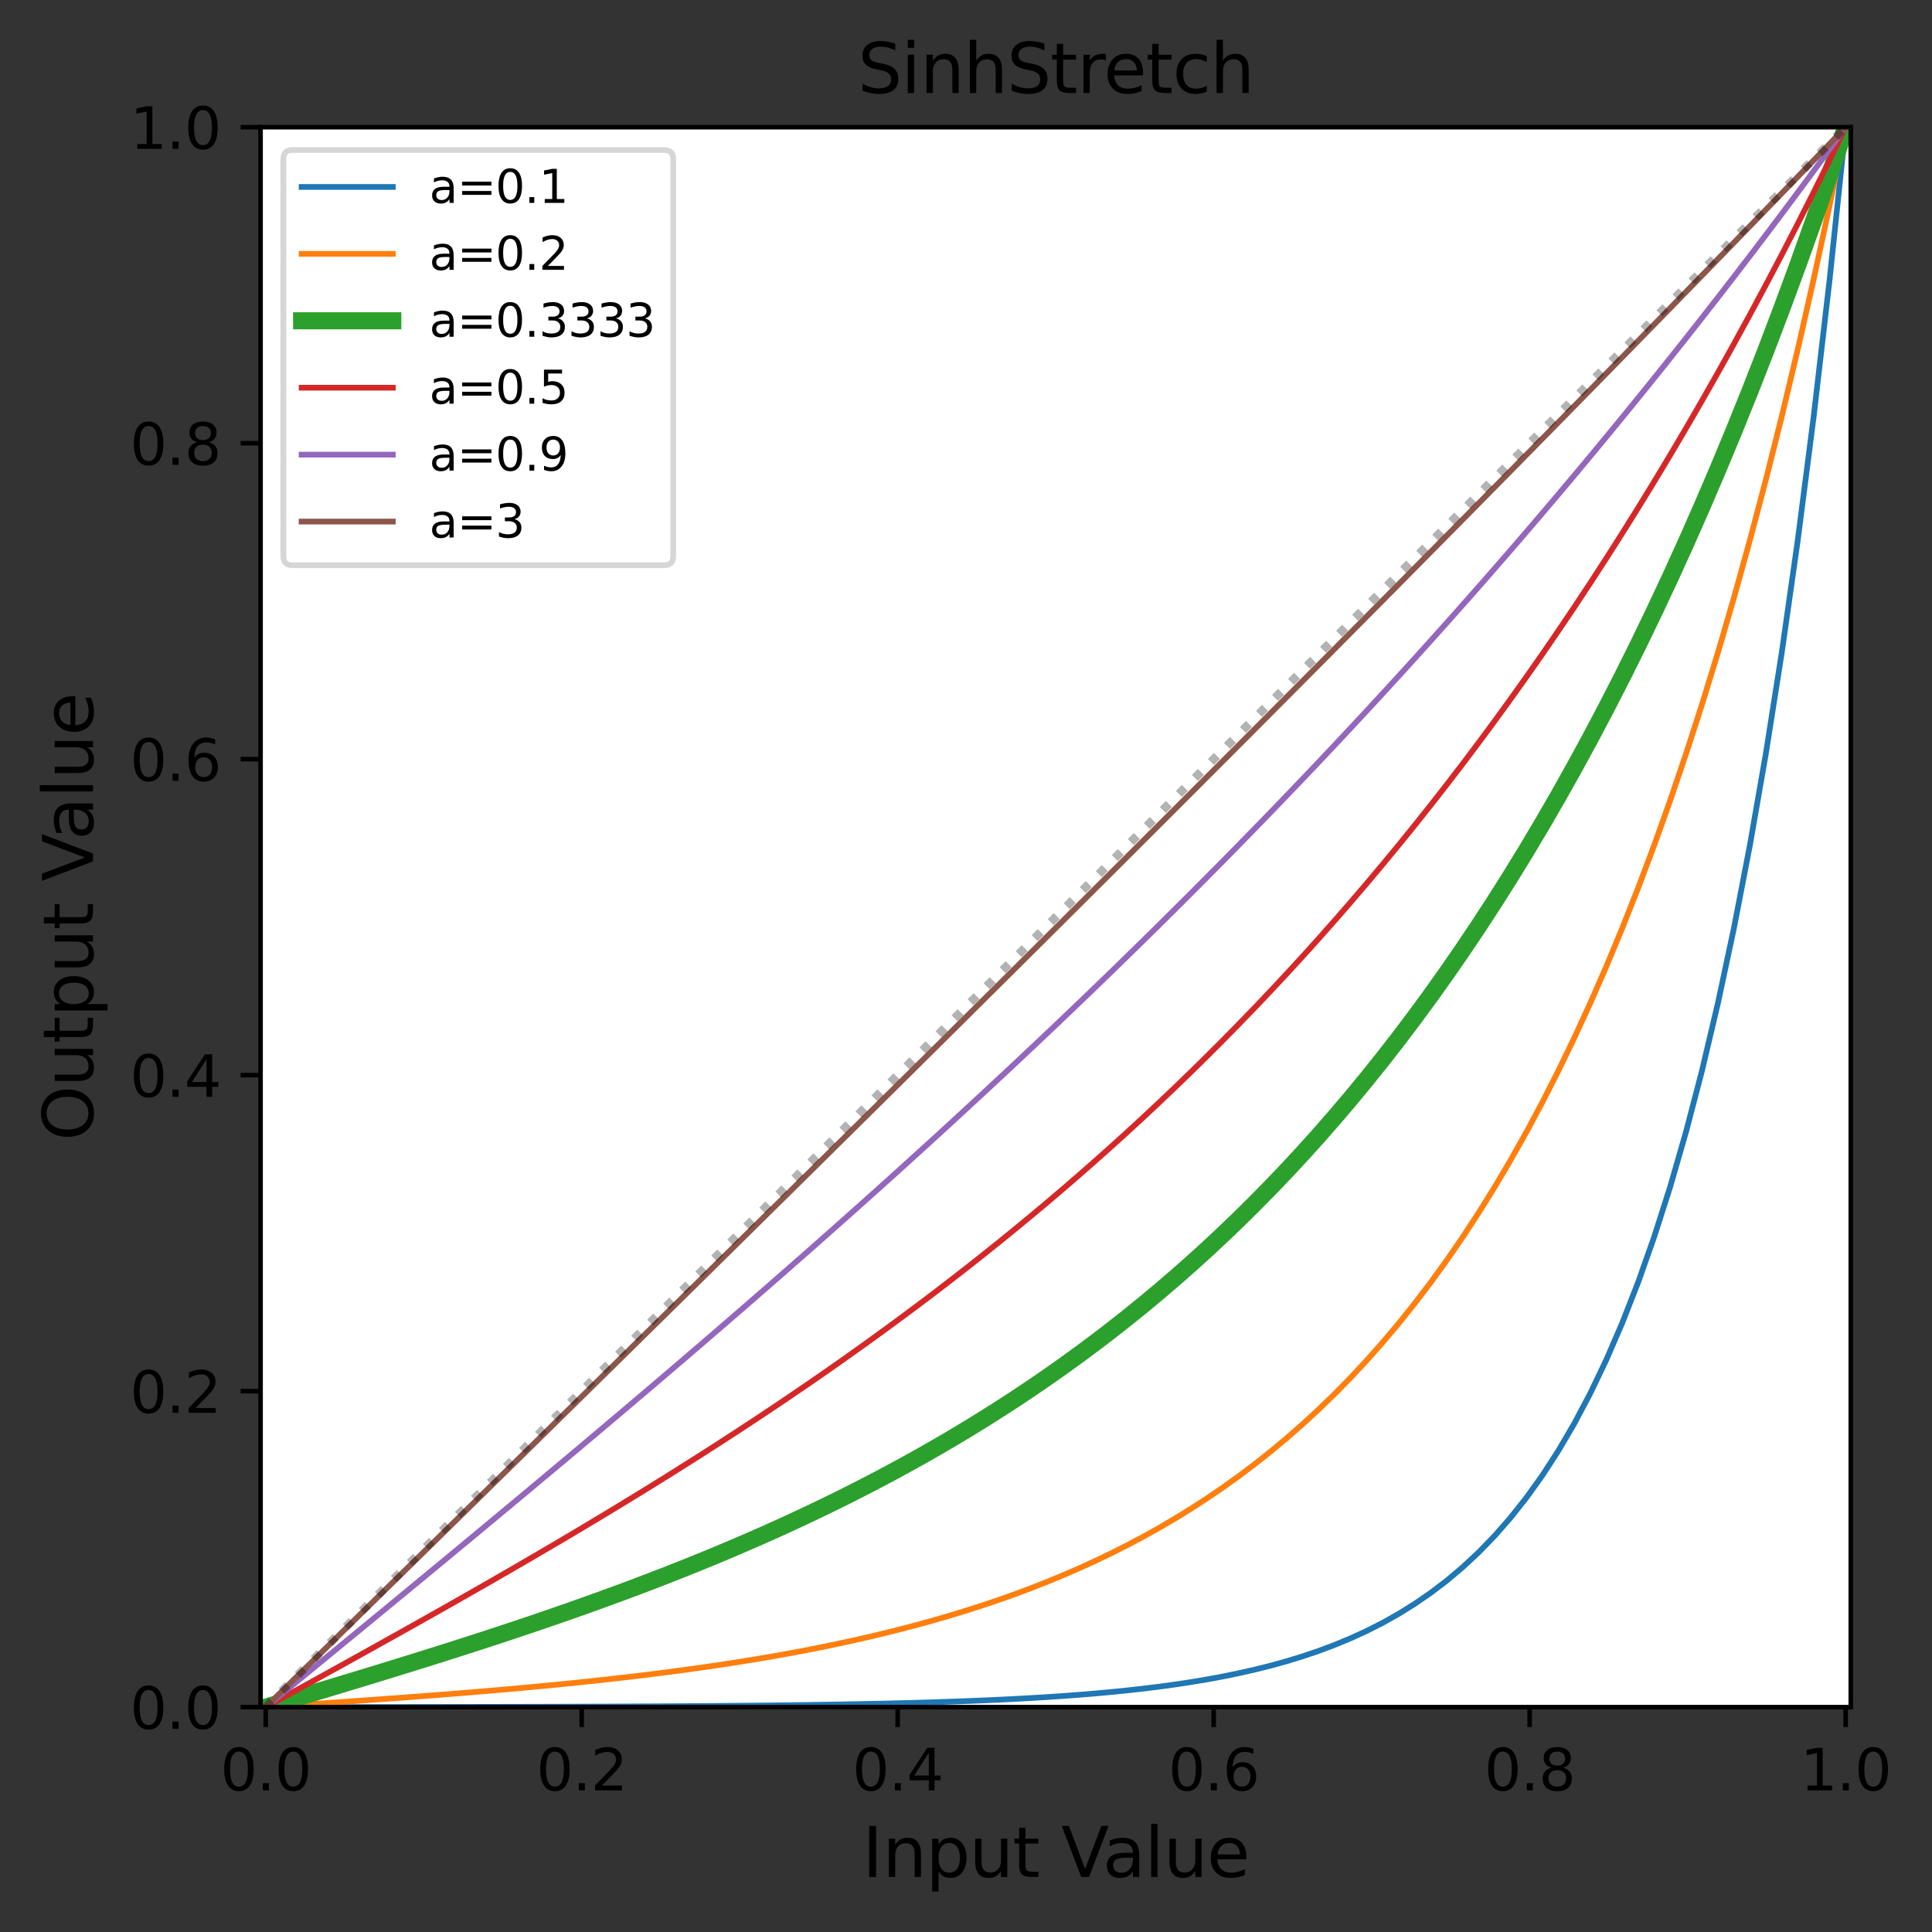 <?xml version="1.0" encoding="utf-8" standalone="no"?>
<!DOCTYPE svg PUBLIC "-//W3C//DTD SVG 1.1//EN"
  "http://www.w3.org/Graphics/SVG/1.1/DTD/svg11.dtd">
<svg xmlns:xlink="http://www.w3.org/1999/xlink" width="338.968pt" height="339.01pt" viewBox="0 0 338.968 339.01" xmlns="http://www.w3.org/2000/svg" version="1.1">
 <rect x="0" y="0" width="338.968" height="339.01" fill="#333333" stroke="none"/>
 <defs>
  <style type="text/css">*{stroke-linejoin: round; stroke-linecap: butt}</style>
 </defs>
 <g id="figure_1">
  <g id="patch_1">
   <path d="M 0 339.01 
L 338.968 339.01 
L 338.968 0 
L 0 0 
L 0 339.01 
z
" style="fill: none"/>
  </g>
  <g id="axes_1">
   <g id="patch_2">
    <path d="M 45.717 299.518 
L 324.717 299.518 
L 324.717 22.318 
L 45.717 22.318 
z
" style="fill: #ffffff"/>
   </g>
   <g id="matplotlib.axis_1">
    <g id="xtick_1">
     <g id="line2d_1">
      <defs>
       <path id="mcada22efa0" d="M 0 0 
L 0 3.5 
" style="stroke: #000000; stroke-width: 0.8"/>
      </defs>
      <g>
       <use xlink:href="#mcada22efa0" x="46.617" y="299.518" style="stroke: #000000; stroke-width: 0.8"/>
      </g>
     </g>
     <g id="text_1">
      <!-- 0.0 -->
      <g transform="translate(38.665 314.117) scale(0.1 -0.1)">
       <defs>
        <path id="DejaVuSans-30" d="M 2034 4250 
Q 1547 4250 1301 3770 
Q 1056 3291 1056 2328 
Q 1056 1369 1301 889 
Q 1547 409 2034 409 
Q 2525 409 2770 889 
Q 3016 1369 3016 2328 
Q 3016 3291 2770 3770 
Q 2525 4250 2034 4250 
z
M 2034 4750 
Q 2819 4750 3233 4129 
Q 3647 3509 3647 2328 
Q 3647 1150 3233 529 
Q 2819 -91 2034 -91 
Q 1250 -91 836 529 
Q 422 1150 422 2328 
Q 422 3509 836 4129 
Q 1250 4750 2034 4750 
z
" transform="scale(0.016)"/>
        <path id="DejaVuSans-2e" d="M 684 794 
L 1344 794 
L 1344 0 
L 684 0 
L 684 794 
z
" transform="scale(0.016)"/>
       </defs>
       <use xlink:href="#DejaVuSans-30"/>
       <use xlink:href="#DejaVuSans-2e" transform="translate(63.623 0)"/>
       <use xlink:href="#DejaVuSans-30" transform="translate(95.41 0)"/>
      </g>
     </g>
    </g>
    <g id="xtick_2">
     <g id="line2d_2">
      <g>
       <use xlink:href="#mcada22efa0" x="102.057" y="299.518" style="stroke: #000000; stroke-width: 0.8"/>
      </g>
     </g>
     <g id="text_2">
      <!-- 0.2 -->
      <g transform="translate(94.105 314.117) scale(0.1 -0.1)">
       <defs>
        <path id="DejaVuSans-32" d="M 1228 531 
L 3431 531 
L 3431 0 
L 469 0 
L 469 531 
Q 828 903 1448 1529 
Q 2069 2156 2228 2338 
Q 2531 2678 2651 2914 
Q 2772 3150 2772 3378 
Q 2772 3750 2511 3984 
Q 2250 4219 1831 4219 
Q 1534 4219 1204 4116 
Q 875 4013 500 3803 
L 500 4441 
Q 881 4594 1212 4672 
Q 1544 4750 1819 4750 
Q 2544 4750 2975 4387 
Q 3406 4025 3406 3419 
Q 3406 3131 3298 2873 
Q 3191 2616 2906 2266 
Q 2828 2175 2409 1742 
Q 1991 1309 1228 531 
z
" transform="scale(0.016)"/>
       </defs>
       <use xlink:href="#DejaVuSans-30"/>
       <use xlink:href="#DejaVuSans-2e" transform="translate(63.623 0)"/>
       <use xlink:href="#DejaVuSans-32" transform="translate(95.41 0)"/>
      </g>
     </g>
    </g>
    <g id="xtick_3">
     <g id="line2d_3">
      <g>
       <use xlink:href="#mcada22efa0" x="157.497" y="299.518" style="stroke: #000000; stroke-width: 0.8"/>
      </g>
     </g>
     <g id="text_3">
      <!-- 0.4 -->
      <g transform="translate(149.545 314.117) scale(0.1 -0.1)">
       <defs>
        <path id="DejaVuSans-34" d="M 2419 4116 
L 825 1625 
L 2419 1625 
L 2419 4116 
z
M 2253 4666 
L 3047 4666 
L 3047 1625 
L 3713 1625 
L 3713 1100 
L 3047 1100 
L 3047 0 
L 2419 0 
L 2419 1100 
L 313 1100 
L 313 1709 
L 2253 4666 
z
" transform="scale(0.016)"/>
       </defs>
       <use xlink:href="#DejaVuSans-30"/>
       <use xlink:href="#DejaVuSans-2e" transform="translate(63.623 0)"/>
       <use xlink:href="#DejaVuSans-34" transform="translate(95.41 0)"/>
      </g>
     </g>
    </g>
    <g id="xtick_4">
     <g id="line2d_4">
      <g>
       <use xlink:href="#mcada22efa0" x="212.937" y="299.518" style="stroke: #000000; stroke-width: 0.8"/>
      </g>
     </g>
     <g id="text_4">
      <!-- 0.6 -->
      <g transform="translate(204.985 314.117) scale(0.1 -0.1)">
       <defs>
        <path id="DejaVuSans-36" d="M 2113 2584 
Q 1688 2584 1439 2293 
Q 1191 2003 1191 1497 
Q 1191 994 1439 701 
Q 1688 409 2113 409 
Q 2538 409 2786 701 
Q 3034 994 3034 1497 
Q 3034 2003 2786 2293 
Q 2538 2584 2113 2584 
z
M 3366 4563 
L 3366 3988 
Q 3128 4100 2886 4159 
Q 2644 4219 2406 4219 
Q 1781 4219 1451 3797 
Q 1122 3375 1075 2522 
Q 1259 2794 1537 2939 
Q 1816 3084 2150 3084 
Q 2853 3084 3261 2657 
Q 3669 2231 3669 1497 
Q 3669 778 3244 343 
Q 2819 -91 2113 -91 
Q 1303 -91 875 529 
Q 447 1150 447 2328 
Q 447 3434 972 4092 
Q 1497 4750 2381 4750 
Q 2619 4750 2861 4703 
Q 3103 4656 3366 4563 
z
" transform="scale(0.016)"/>
       </defs>
       <use xlink:href="#DejaVuSans-30"/>
       <use xlink:href="#DejaVuSans-2e" transform="translate(63.623 0)"/>
       <use xlink:href="#DejaVuSans-36" transform="translate(95.41 0)"/>
      </g>
     </g>
    </g>
    <g id="xtick_5">
     <g id="line2d_5">
      <g>
       <use xlink:href="#mcada22efa0" x="268.377" y="299.518" style="stroke: #000000; stroke-width: 0.8"/>
      </g>
     </g>
     <g id="text_5">
      <!-- 0.8 -->
      <g transform="translate(260.425 314.117) scale(0.1 -0.1)">
       <defs>
        <path id="DejaVuSans-38" d="M 2034 2216 
Q 1584 2216 1326 1975 
Q 1069 1734 1069 1313 
Q 1069 891 1326 650 
Q 1584 409 2034 409 
Q 2484 409 2743 651 
Q 3003 894 3003 1313 
Q 3003 1734 2745 1975 
Q 2488 2216 2034 2216 
z
M 1403 2484 
Q 997 2584 770 2862 
Q 544 3141 544 3541 
Q 544 4100 942 4425 
Q 1341 4750 2034 4750 
Q 2731 4750 3128 4425 
Q 3525 4100 3525 3541 
Q 3525 3141 3298 2862 
Q 3072 2584 2669 2484 
Q 3125 2378 3379 2068 
Q 3634 1759 3634 1313 
Q 3634 634 3220 271 
Q 2806 -91 2034 -91 
Q 1263 -91 848 271 
Q 434 634 434 1313 
Q 434 1759 690 2068 
Q 947 2378 1403 2484 
z
M 1172 3481 
Q 1172 3119 1398 2916 
Q 1625 2713 2034 2713 
Q 2441 2713 2670 2916 
Q 2900 3119 2900 3481 
Q 2900 3844 2670 4047 
Q 2441 4250 2034 4250 
Q 1625 4250 1398 4047 
Q 1172 3844 1172 3481 
z
" transform="scale(0.016)"/>
       </defs>
       <use xlink:href="#DejaVuSans-30"/>
       <use xlink:href="#DejaVuSans-2e" transform="translate(63.623 0)"/>
       <use xlink:href="#DejaVuSans-38" transform="translate(95.41 0)"/>
      </g>
     </g>
    </g>
    <g id="xtick_6">
     <g id="line2d_6">
      <g>
       <use xlink:href="#mcada22efa0" x="323.817" y="299.518" style="stroke: #000000; stroke-width: 0.8"/>
      </g>
     </g>
     <g id="text_6">
      <!-- 1.0 -->
      <g transform="translate(315.865 314.117) scale(0.1 -0.1)">
       <defs>
        <path id="DejaVuSans-31" d="M 794 531 
L 1825 531 
L 1825 4091 
L 703 3866 
L 703 4441 
L 1819 4666 
L 2450 4666 
L 2450 531 
L 3481 531 
L 3481 0 
L 794 0 
L 794 531 
z
" transform="scale(0.016)"/>
       </defs>
       <use xlink:href="#DejaVuSans-31"/>
       <use xlink:href="#DejaVuSans-2e" transform="translate(63.623 0)"/>
       <use xlink:href="#DejaVuSans-30" transform="translate(95.41 0)"/>
      </g>
     </g>
    </g>
    <g id="text_7">
     <!-- Input Value -->
     <g transform="translate(151.296 329.314) scale(0.12 -0.12)">
      <defs>
       <path id="DejaVuSans-49" d="M 628 4666 
L 1259 4666 
L 1259 0 
L 628 0 
L 628 4666 
z
" transform="scale(0.016)"/>
       <path id="DejaVuSans-6e" d="M 3513 2113 
L 3513 0 
L 2938 0 
L 2938 2094 
Q 2938 2591 2744 2837 
Q 2550 3084 2163 3084 
Q 1697 3084 1428 2787 
Q 1159 2491 1159 1978 
L 1159 0 
L 581 0 
L 581 3500 
L 1159 3500 
L 1159 2956 
Q 1366 3272 1645 3428 
Q 1925 3584 2291 3584 
Q 2894 3584 3203 3211 
Q 3513 2838 3513 2113 
z
" transform="scale(0.016)"/>
       <path id="DejaVuSans-70" d="M 1159 525 
L 1159 -1331 
L 581 -1331 
L 581 3500 
L 1159 3500 
L 1159 2969 
Q 1341 3281 1617 3432 
Q 1894 3584 2278 3584 
Q 2916 3584 3314 3078 
Q 3713 2572 3713 1747 
Q 3713 922 3314 415 
Q 2916 -91 2278 -91 
Q 1894 -91 1617 61 
Q 1341 213 1159 525 
z
M 3116 1747 
Q 3116 2381 2855 2742 
Q 2594 3103 2138 3103 
Q 1681 3103 1420 2742 
Q 1159 2381 1159 1747 
Q 1159 1113 1420 752 
Q 1681 391 2138 391 
Q 2594 391 2855 752 
Q 3116 1113 3116 1747 
z
" transform="scale(0.016)"/>
       <path id="DejaVuSans-75" d="M 544 1381 
L 544 3500 
L 1119 3500 
L 1119 1403 
Q 1119 906 1312 657 
Q 1506 409 1894 409 
Q 2359 409 2629 706 
Q 2900 1003 2900 1516 
L 2900 3500 
L 3475 3500 
L 3475 0 
L 2900 0 
L 2900 538 
Q 2691 219 2414 64 
Q 2138 -91 1772 -91 
Q 1169 -91 856 284 
Q 544 659 544 1381 
z
M 1991 3584 
L 1991 3584 
z
" transform="scale(0.016)"/>
       <path id="DejaVuSans-74" d="M 1172 4494 
L 1172 3500 
L 2356 3500 
L 2356 3053 
L 1172 3053 
L 1172 1153 
Q 1172 725 1289 603 
Q 1406 481 1766 481 
L 2356 481 
L 2356 0 
L 1766 0 
Q 1100 0 847 248 
Q 594 497 594 1153 
L 594 3053 
L 172 3053 
L 172 3500 
L 594 3500 
L 594 4494 
L 1172 4494 
z
" transform="scale(0.016)"/>
       <path id="DejaVuSans-20" transform="scale(0.016)"/>
       <path id="DejaVuSans-56" d="M 1831 0 
L 50 4666 
L 709 4666 
L 2188 738 
L 3669 4666 
L 4325 4666 
L 2547 0 
L 1831 0 
z
" transform="scale(0.016)"/>
       <path id="DejaVuSans-61" d="M 2194 1759 
Q 1497 1759 1228 1600 
Q 959 1441 959 1056 
Q 959 750 1161 570 
Q 1363 391 1709 391 
Q 2188 391 2477 730 
Q 2766 1069 2766 1631 
L 2766 1759 
L 2194 1759 
z
M 3341 1997 
L 3341 0 
L 2766 0 
L 2766 531 
Q 2569 213 2275 61 
Q 1981 -91 1556 -91 
Q 1019 -91 701 211 
Q 384 513 384 1019 
Q 384 1609 779 1909 
Q 1175 2209 1959 2209 
L 2766 2209 
L 2766 2266 
Q 2766 2663 2505 2880 
Q 2244 3097 1772 3097 
Q 1472 3097 1187 3025 
Q 903 2953 641 2809 
L 641 3341 
Q 956 3463 1253 3523 
Q 1550 3584 1831 3584 
Q 2591 3584 2966 3190 
Q 3341 2797 3341 1997 
z
" transform="scale(0.016)"/>
       <path id="DejaVuSans-6c" d="M 603 4863 
L 1178 4863 
L 1178 0 
L 603 0 
L 603 4863 
z
" transform="scale(0.016)"/>
       <path id="DejaVuSans-65" d="M 3597 1894 
L 3597 1613 
L 953 1613 
Q 991 1019 1311 708 
Q 1631 397 2203 397 
Q 2534 397 2845 478 
Q 3156 559 3463 722 
L 3463 178 
Q 3153 47 2828 -22 
Q 2503 -91 2169 -91 
Q 1331 -91 842 396 
Q 353 884 353 1716 
Q 353 2575 817 3079 
Q 1281 3584 2069 3584 
Q 2775 3584 3186 3129 
Q 3597 2675 3597 1894 
z
M 3022 2063 
Q 3016 2534 2758 2815 
Q 2500 3097 2075 3097 
Q 1594 3097 1305 2825 
Q 1016 2553 972 2059 
L 3022 2063 
z
" transform="scale(0.016)"/>
      </defs>
      <use xlink:href="#DejaVuSans-49"/>
      <use xlink:href="#DejaVuSans-6e" transform="translate(29.492 0)"/>
      <use xlink:href="#DejaVuSans-70" transform="translate(92.871 0)"/>
      <use xlink:href="#DejaVuSans-75" transform="translate(156.348 0)"/>
      <use xlink:href="#DejaVuSans-74" transform="translate(219.727 0)"/>
      <use xlink:href="#DejaVuSans-20" transform="translate(258.936 0)"/>
      <use xlink:href="#DejaVuSans-56" transform="translate(290.723 0)"/>
      <use xlink:href="#DejaVuSans-61" transform="translate(351.381 0)"/>
      <use xlink:href="#DejaVuSans-6c" transform="translate(412.66 0)"/>
      <use xlink:href="#DejaVuSans-75" transform="translate(440.443 0)"/>
      <use xlink:href="#DejaVuSans-65" transform="translate(503.822 0)"/>
     </g>
    </g>
   </g>
   <g id="matplotlib.axis_2">
    <g id="ytick_1">
     <g id="line2d_7">
      <defs>
       <path id="m5ddec9ac6f" d="M 0 0 
L -3.5 0 
" style="stroke: #000000; stroke-width: 0.8"/>
      </defs>
      <g>
       <use xlink:href="#m5ddec9ac6f" x="45.717" y="299.518" style="stroke: #000000; stroke-width: 0.8"/>
      </g>
     </g>
     <g id="text_8">
      <!-- 0.0 -->
      <g transform="translate(22.814 303.317) scale(0.1 -0.1)">
       <use xlink:href="#DejaVuSans-30"/>
       <use xlink:href="#DejaVuSans-2e" transform="translate(63.623 0)"/>
       <use xlink:href="#DejaVuSans-30" transform="translate(95.41 0)"/>
      </g>
     </g>
    </g>
    <g id="ytick_2">
     <g id="line2d_8">
      <g>
       <use xlink:href="#m5ddec9ac6f" x="45.717" y="244.078" style="stroke: #000000; stroke-width: 0.8"/>
      </g>
     </g>
     <g id="text_9">
      <!-- 0.2 -->
      <g transform="translate(22.814 247.877) scale(0.1 -0.1)">
       <use xlink:href="#DejaVuSans-30"/>
       <use xlink:href="#DejaVuSans-2e" transform="translate(63.623 0)"/>
       <use xlink:href="#DejaVuSans-32" transform="translate(95.41 0)"/>
      </g>
     </g>
    </g>
    <g id="ytick_3">
     <g id="line2d_9">
      <g>
       <use xlink:href="#m5ddec9ac6f" x="45.717" y="188.638" style="stroke: #000000; stroke-width: 0.8"/>
      </g>
     </g>
     <g id="text_10">
      <!-- 0.4 -->
      <g transform="translate(22.814 192.437) scale(0.1 -0.1)">
       <use xlink:href="#DejaVuSans-30"/>
       <use xlink:href="#DejaVuSans-2e" transform="translate(63.623 0)"/>
       <use xlink:href="#DejaVuSans-34" transform="translate(95.41 0)"/>
      </g>
     </g>
    </g>
    <g id="ytick_4">
     <g id="line2d_10">
      <g>
       <use xlink:href="#m5ddec9ac6f" x="45.717" y="133.198" style="stroke: #000000; stroke-width: 0.8"/>
      </g>
     </g>
     <g id="text_11">
      <!-- 0.6 -->
      <g transform="translate(22.814 136.997) scale(0.1 -0.1)">
       <use xlink:href="#DejaVuSans-30"/>
       <use xlink:href="#DejaVuSans-2e" transform="translate(63.623 0)"/>
       <use xlink:href="#DejaVuSans-36" transform="translate(95.41 0)"/>
      </g>
     </g>
    </g>
    <g id="ytick_5">
     <g id="line2d_11">
      <g>
       <use xlink:href="#m5ddec9ac6f" x="45.717" y="77.758" style="stroke: #000000; stroke-width: 0.8"/>
      </g>
     </g>
     <g id="text_12">
      <!-- 0.8 -->
      <g transform="translate(22.814 81.557) scale(0.1 -0.1)">
       <use xlink:href="#DejaVuSans-30"/>
       <use xlink:href="#DejaVuSans-2e" transform="translate(63.623 0)"/>
       <use xlink:href="#DejaVuSans-38" transform="translate(95.41 0)"/>
      </g>
     </g>
    </g>
    <g id="ytick_6">
     <g id="line2d_12">
      <g>
       <use xlink:href="#m5ddec9ac6f" x="45.717" y="22.318" style="stroke: #000000; stroke-width: 0.8"/>
      </g>
     </g>
     <g id="text_13">
      <!-- 1.0 -->
      <g transform="translate(22.814 26.117) scale(0.1 -0.1)">
       <use xlink:href="#DejaVuSans-31"/>
       <use xlink:href="#DejaVuSans-2e" transform="translate(63.623 0)"/>
       <use xlink:href="#DejaVuSans-30" transform="translate(95.41 0)"/>
      </g>
     </g>
    </g>
    <g id="text_14">
     <!-- Output Value -->
     <g transform="translate(16.318 200.144) rotate(-90) scale(0.12 -0.12)">
      <defs>
       <path id="DejaVuSans-4f" d="M 2522 4238 
Q 1834 4238 1429 3725 
Q 1025 3213 1025 2328 
Q 1025 1447 1429 934 
Q 1834 422 2522 422 
Q 3209 422 3611 934 
Q 4013 1447 4013 2328 
Q 4013 3213 3611 3725 
Q 3209 4238 2522 4238 
z
M 2522 4750 
Q 3503 4750 4090 4092 
Q 4678 3434 4678 2328 
Q 4678 1225 4090 567 
Q 3503 -91 2522 -91 
Q 1538 -91 948 565 
Q 359 1222 359 2328 
Q 359 3434 948 4092 
Q 1538 4750 2522 4750 
z
" transform="scale(0.016)"/>
      </defs>
      <use xlink:href="#DejaVuSans-4f"/>
      <use xlink:href="#DejaVuSans-75" transform="translate(78.711 0)"/>
      <use xlink:href="#DejaVuSans-74" transform="translate(142.09 0)"/>
      <use xlink:href="#DejaVuSans-70" transform="translate(181.299 0)"/>
      <use xlink:href="#DejaVuSans-75" transform="translate(244.775 0)"/>
      <use xlink:href="#DejaVuSans-74" transform="translate(308.154 0)"/>
      <use xlink:href="#DejaVuSans-20" transform="translate(347.363 0)"/>
      <use xlink:href="#DejaVuSans-56" transform="translate(379.15 0)"/>
      <use xlink:href="#DejaVuSans-61" transform="translate(439.809 0)"/>
      <use xlink:href="#DejaVuSans-6c" transform="translate(501.088 0)"/>
      <use xlink:href="#DejaVuSans-75" transform="translate(528.871 0)"/>
      <use xlink:href="#DejaVuSans-65" transform="translate(592.25 0)"/>
     </g>
    </g>
   </g>
   <g id="line2d_13">
    <path d="M 46.617 299.518 
L 49.417 299.516 
L 52.217 299.513 
L 55.017 299.51 
L 57.817 299.508 
L 60.617 299.505 
L 63.417 299.502 
L 66.217 299.499 
L 69.017 299.495 
L 71.817 299.492 
L 74.617 299.488 
L 77.417 299.484 
L 80.217 299.48 
L 83.017 299.475 
L 85.817 299.469 
L 88.617 299.464 
L 91.417 299.457 
L 94.217 299.45 
L 97.017 299.443 
L 99.817 299.434 
L 102.617 299.425 
L 105.417 299.415 
L 108.217 299.403 
L 111.017 299.391 
L 113.817 299.377 
L 116.617 299.362 
L 119.417 299.345 
L 122.217 299.327 
L 125.017 299.306 
L 127.817 299.283 
L 130.617 299.258 
L 133.417 299.23 
L 136.217 299.2 
L 139.017 299.166 
L 141.817 299.128 
L 144.617 299.087 
L 147.417 299.041 
L 150.217 298.99 
L 153.017 298.934 
L 155.817 298.872 
L 158.617 298.803 
L 161.417 298.727 
L 164.217 298.643 
L 167.017 298.55 
L 169.817 298.447 
L 172.617 298.333 
L 175.417 298.207 
L 178.217 298.067 
L 181.017 297.913 
L 183.817 297.742 
L 186.617 297.554 
L 189.417 297.345 
L 192.217 297.114 
L 195.017 296.858 
L 197.817 296.576 
L 200.617 296.263 
L 203.417 295.917 
L 206.217 295.534 
L 209.017 295.111 
L 211.817 294.642 
L 214.617 294.124 
L 217.417 293.55 
L 220.217 292.916 
L 223.017 292.214 
L 225.817 291.438 
L 228.617 290.579 
L 231.417 289.629 
L 234.217 288.578 
L 237.017 287.415 
L 239.817 286.129 
L 242.617 284.706 
L 245.417 283.132 
L 248.217 281.39 
L 251.017 279.463 
L 253.817 277.332 
L 256.617 274.973 
L 259.417 272.365 
L 262.217 269.479 
L 265.017 266.286 
L 267.817 262.753 
L 270.617 258.846 
L 273.417 254.523 
L 276.217 249.74 
L 279.017 244.45 
L 281.817 238.597 
L 284.617 232.121 
L 287.417 224.958 
L 290.217 217.033 
L 293.017 208.266 
L 295.817 198.567 
L 298.617 187.837 
L 301.417 175.967 
L 304.217 162.835 
L 307.017 148.307 
L 309.817 132.235 
L 312.617 114.455 
L 315.417 94.785 
L 318.217 73.024 
L 321.017 48.95 
L 323.817 22.318 
" clip-path="url(#p021d3be518)" style="fill: none; stroke: #1f77b4; stroke-linecap: square"/>
   </g>
   <g id="line2d_14">
    <path d="M 46.617 299.518 
L 49.417 299.329 
L 52.217 299.14 
L 55.017 298.95 
L 57.817 298.758 
L 60.617 298.565 
L 63.417 298.369 
L 66.217 298.17 
L 69.017 297.967 
L 71.817 297.761 
L 74.617 297.55 
L 77.417 297.334 
L 80.217 297.113 
L 83.017 296.885 
L 85.817 296.651 
L 88.617 296.409 
L 91.417 296.16 
L 94.217 295.902 
L 97.017 295.635 
L 99.817 295.357 
L 102.617 295.069 
L 105.417 294.77 
L 108.217 294.459 
L 111.017 294.135 
L 113.817 293.797 
L 116.617 293.444 
L 119.417 293.076 
L 122.217 292.692 
L 125.017 292.29 
L 127.817 291.87 
L 130.617 291.43 
L 133.417 290.969 
L 136.217 290.487 
L 139.017 289.982 
L 141.817 289.452 
L 144.617 288.897 
L 147.417 288.314 
L 150.217 287.703 
L 153.017 287.062 
L 155.817 286.389 
L 158.617 285.683 
L 161.417 284.941 
L 164.217 284.162 
L 167.017 283.344 
L 169.817 282.484 
L 172.617 281.582 
L 175.417 280.633 
L 178.217 279.636 
L 181.017 278.589 
L 183.817 277.488 
L 186.617 276.331 
L 189.417 275.114 
L 192.217 273.836 
L 195.017 272.492 
L 197.817 271.079 
L 200.617 269.593 
L 203.417 268.031 
L 206.217 266.389 
L 209.017 264.662 
L 211.817 262.847 
L 214.617 260.937 
L 217.417 258.93 
L 220.217 256.819 
L 223.017 254.598 
L 225.817 252.264 
L 228.617 249.808 
L 231.417 247.226 
L 234.217 244.51 
L 237.017 241.655 
L 239.817 238.651 
L 242.617 235.492 
L 245.417 232.17 
L 248.217 228.676 
L 251.017 225.001 
L 253.817 221.136 
L 256.617 217.072 
L 259.417 212.796 
L 262.217 208.3 
L 265.017 203.571 
L 267.817 198.597 
L 270.617 193.365 
L 273.417 187.863 
L 276.217 182.076 
L 279.017 175.989 
L 281.817 169.587 
L 284.617 162.854 
L 287.417 155.772 
L 290.217 148.323 
L 293.017 140.488 
L 295.817 132.248 
L 298.617 123.581 
L 301.417 114.465 
L 304.217 104.877 
L 307.017 94.792 
L 309.817 84.185 
L 312.617 73.029 
L 315.417 61.295 
L 318.217 48.953 
L 321.017 35.972 
L 323.817 22.318 
" clip-path="url(#p021d3be518)" style="fill: none; stroke: #ff7f0e; stroke-linecap: square"/>
   </g>
   <g id="line2d_15">
    <path d="M 46.617 299.518 
L 49.417 298.68 
L 52.217 297.84 
L 55.017 297 
L 57.817 296.157 
L 60.617 295.31 
L 63.417 294.46 
L 66.217 293.606 
L 69.017 292.746 
L 71.817 291.879 
L 74.617 291.006 
L 77.417 290.125 
L 80.217 289.235 
L 83.017 288.336 
L 85.817 287.426 
L 88.617 286.506 
L 91.417 285.573 
L 94.217 284.628 
L 97.017 283.669 
L 99.817 282.695 
L 102.617 281.706 
L 105.417 280.7 
L 108.217 279.678 
L 111.017 278.637 
L 113.817 277.577 
L 116.617 276.496 
L 119.417 275.395 
L 122.217 274.271 
L 125.017 273.125 
L 127.817 271.954 
L 130.617 270.757 
L 133.417 269.534 
L 136.217 268.284 
L 139.017 267.005 
L 141.817 265.696 
L 144.617 264.356 
L 147.417 262.984 
L 150.217 261.578 
L 153.017 260.138 
L 155.817 258.661 
L 158.617 257.147 
L 161.417 255.594 
L 164.217 254 
L 167.017 252.365 
L 169.817 250.686 
L 172.617 248.962 
L 175.417 247.192 
L 178.217 245.374 
L 181.017 243.507 
L 183.817 241.587 
L 186.617 239.615 
L 189.417 237.587 
L 192.217 235.503 
L 195.017 233.36 
L 197.817 231.156 
L 200.617 228.889 
L 203.417 226.558 
L 206.217 224.159 
L 209.017 221.691 
L 211.817 219.152 
L 214.617 216.539 
L 217.417 213.849 
L 220.217 211.081 
L 223.017 208.232 
L 225.817 205.299 
L 228.617 202.279 
L 231.417 199.17 
L 234.217 195.969 
L 237.017 192.673 
L 239.817 189.279 
L 242.617 185.783 
L 245.417 182.183 
L 248.217 178.475 
L 251.017 174.656 
L 253.817 170.722 
L 256.617 166.67 
L 259.417 162.496 
L 262.217 158.196 
L 265.017 153.766 
L 267.817 149.202 
L 270.617 144.501 
L 273.417 139.657 
L 276.217 134.666 
L 279.017 129.523 
L 281.817 124.225 
L 284.617 118.765 
L 287.417 113.14 
L 290.217 107.343 
L 293.017 101.37 
L 295.817 95.215 
L 298.617 88.872 
L 301.417 82.335 
L 304.217 75.599 
L 307.017 68.658 
L 309.817 61.504 
L 312.617 54.132 
L 315.417 46.534 
L 318.217 38.704 
L 321.017 30.635 
L 323.817 22.318 
" clip-path="url(#p021d3be518)" style="fill: none; stroke: #2ca02c; stroke-width: 3; stroke-linecap: square"/>
   </g>
   <g id="line2d_16">
    <path d="M 46.617 299.518 
L 49.417 297.974 
L 52.217 296.429 
L 55.017 294.883 
L 57.817 293.335 
L 60.617 291.785 
L 63.417 290.231 
L 66.217 288.674 
L 69.017 287.112 
L 71.817 285.545 
L 74.617 283.973 
L 77.417 282.394 
L 80.217 280.808 
L 83.017 279.214 
L 85.817 277.612 
L 88.617 276.002 
L 91.417 274.381 
L 94.217 272.75 
L 97.017 271.109 
L 99.817 269.456 
L 102.617 267.79 
L 105.417 266.112 
L 108.217 264.42 
L 111.017 262.714 
L 113.817 260.992 
L 116.617 259.255 
L 119.417 257.502 
L 122.217 255.731 
L 125.017 253.942 
L 127.817 252.135 
L 130.617 250.309 
L 133.417 248.462 
L 136.217 246.595 
L 139.017 244.706 
L 141.817 242.795 
L 144.617 240.86 
L 147.417 238.902 
L 150.217 236.918 
L 153.017 234.91 
L 155.817 232.874 
L 158.617 230.812 
L 161.417 228.722 
L 164.217 226.603 
L 167.017 224.454 
L 169.817 222.274 
L 172.617 220.063 
L 175.417 217.819 
L 178.217 215.542 
L 181.017 213.231 
L 183.817 210.885 
L 186.617 208.502 
L 189.417 206.082 
L 192.217 203.624 
L 195.017 201.127 
L 197.817 198.59 
L 200.617 196.012 
L 203.417 193.391 
L 206.217 190.727 
L 209.017 188.019 
L 211.817 185.265 
L 214.617 182.464 
L 217.417 179.616 
L 220.217 176.719 
L 223.017 173.772 
L 225.817 170.773 
L 228.617 167.722 
L 231.417 164.617 
L 234.217 161.457 
L 237.017 158.241 
L 239.817 154.967 
L 242.617 151.633 
L 245.417 148.24 
L 248.217 144.785 
L 251.017 141.267 
L 253.817 137.684 
L 256.617 134.035 
L 259.417 130.318 
L 262.217 126.533 
L 265.017 122.677 
L 267.817 118.749 
L 270.617 114.746 
L 273.417 110.669 
L 276.217 106.514 
L 279.017 102.281 
L 281.817 97.967 
L 284.617 93.571 
L 287.417 89.091 
L 290.217 84.525 
L 293.017 79.871 
L 295.817 75.128 
L 298.617 70.293 
L 301.417 65.364 
L 304.217 60.34 
L 307.017 55.218 
L 309.817 49.997 
L 312.617 44.674 
L 315.417 39.246 
L 318.217 33.713 
L 321.017 28.071 
L 323.817 22.318 
" clip-path="url(#p021d3be518)" style="fill: none; stroke: #d62728; stroke-linecap: square"/>
   </g>
   <g id="line2d_17">
    <path d="M 46.617 299.518 
L 49.417 297.221 
L 52.217 294.923 
L 55.017 292.625 
L 57.817 290.326 
L 60.617 288.026 
L 63.417 285.724 
L 66.217 283.421 
L 69.017 281.115 
L 71.817 278.808 
L 74.617 276.497 
L 77.417 274.184 
L 80.217 271.868 
L 83.017 269.548 
L 85.817 267.224 
L 88.617 264.896 
L 91.417 262.564 
L 94.217 260.227 
L 97.017 257.886 
L 99.817 255.539 
L 102.617 253.186 
L 105.417 250.828 
L 108.217 248.463 
L 111.017 246.092 
L 113.817 243.715 
L 116.617 241.33 
L 119.417 238.938 
L 122.217 236.538 
L 125.017 234.131 
L 127.817 231.715 
L 130.617 229.291 
L 133.417 226.858 
L 136.217 224.415 
L 139.017 221.963 
L 141.817 219.502 
L 144.617 217.03 
L 147.417 214.548 
L 150.217 212.055 
L 153.017 209.552 
L 155.817 207.037 
L 158.617 204.51 
L 161.417 201.971 
L 164.217 199.42 
L 167.017 196.856 
L 169.817 194.28 
L 172.617 191.69 
L 175.417 189.087 
L 178.217 186.469 
L 181.017 183.838 
L 183.817 181.192 
L 186.617 178.531 
L 189.417 175.855 
L 192.217 173.163 
L 195.017 170.455 
L 197.817 167.731 
L 200.617 164.99 
L 203.417 162.233 
L 206.217 159.458 
L 209.017 156.666 
L 211.817 153.855 
L 214.617 151.026 
L 217.417 148.179 
L 220.217 145.312 
L 223.017 142.426 
L 225.817 139.52 
L 228.617 136.594 
L 231.417 133.648 
L 234.217 130.681 
L 237.017 127.692 
L 239.817 124.682 
L 242.617 121.649 
L 245.417 118.595 
L 248.217 115.517 
L 251.017 112.416 
L 253.817 109.292 
L 256.617 106.144 
L 259.417 102.971 
L 262.217 99.774 
L 265.017 96.552 
L 267.817 93.304 
L 270.617 90.03 
L 273.417 86.729 
L 276.217 83.402 
L 279.017 80.047 
L 281.817 76.665 
L 284.617 73.255 
L 287.417 69.817 
L 290.217 66.349 
L 293.017 62.852 
L 295.817 59.325 
L 298.617 55.768 
L 301.417 52.18 
L 304.217 48.562 
L 307.017 44.911 
L 309.817 41.228 
L 312.617 37.513 
L 315.417 33.765 
L 318.217 29.984 
L 321.017 26.168 
L 323.817 22.318 
" clip-path="url(#p021d3be518)" style="fill: none; stroke: #9467bd; stroke-linecap: square"/>
   </g>
   <g id="line2d_18">
    <path d="M 46.617 299.518 
L 49.417 296.769 
L 52.217 294.02 
L 55.017 291.272 
L 57.817 288.523 
L 60.617 285.773 
L 63.417 283.024 
L 66.217 280.275 
L 69.017 277.525 
L 71.817 274.775 
L 74.617 272.025 
L 77.417 269.274 
L 80.217 266.523 
L 83.017 263.772 
L 85.817 261.02 
L 88.617 258.268 
L 91.417 255.516 
L 94.217 252.763 
L 97.017 250.009 
L 99.817 247.255 
L 102.617 244.5 
L 105.417 241.745 
L 108.217 238.989 
L 111.017 236.232 
L 113.817 233.475 
L 116.617 230.717 
L 119.417 227.958 
L 122.217 225.198 
L 125.017 222.437 
L 127.817 219.676 
L 130.617 216.913 
L 133.417 214.15 
L 136.217 211.386 
L 139.017 208.621 
L 141.817 205.854 
L 144.617 203.087 
L 147.417 200.318 
L 150.217 197.549 
L 153.017 194.778 
L 155.817 192.006 
L 158.617 189.233 
L 161.417 186.459 
L 164.217 183.683 
L 167.017 180.906 
L 169.817 178.127 
L 172.617 175.348 
L 175.417 172.567 
L 178.217 169.784 
L 181.017 167 
L 183.817 164.214 
L 186.617 161.427 
L 189.417 158.639 
L 192.217 155.848 
L 195.017 153.057 
L 197.817 150.263 
L 200.617 147.468 
L 203.417 144.671 
L 206.217 141.872 
L 209.017 139.072 
L 211.817 136.269 
L 214.617 133.465 
L 217.417 130.659 
L 220.217 127.851 
L 223.017 125.041 
L 225.817 122.229 
L 228.617 119.416 
L 231.417 116.6 
L 234.217 113.782 
L 237.017 110.962 
L 239.817 108.139 
L 242.617 105.315 
L 245.417 102.488 
L 248.217 99.659 
L 251.017 96.828 
L 253.817 93.995 
L 256.617 91.159 
L 259.417 88.321 
L 262.217 85.48 
L 265.017 82.638 
L 267.817 79.792 
L 270.617 76.944 
L 273.417 74.094 
L 276.217 71.241 
L 279.017 68.385 
L 281.817 65.527 
L 284.617 62.666 
L 287.417 59.803 
L 290.217 56.937 
L 293.017 54.068 
L 295.817 51.196 
L 298.617 48.321 
L 301.417 45.444 
L 304.217 42.564 
L 307.017 39.68 
L 309.817 36.794 
L 312.617 33.905 
L 315.417 31.013 
L 318.217 28.118 
L 321.017 25.22 
L 323.817 22.318 
" clip-path="url(#p021d3be518)" style="fill: none; stroke: #8c564b; stroke-linecap: square"/>
   </g>
   <g id="line2d_19">
    <path d="M 46.617 299.518 
L 49.417 296.718 
L 52.217 293.918 
L 55.017 291.118 
L 57.817 288.318 
L 60.617 285.518 
L 63.417 282.718 
L 66.217 279.918 
L 69.017 277.118 
L 71.817 274.318 
L 74.617 271.518 
L 77.417 268.718 
L 80.217 265.918 
L 83.017 263.118 
L 85.817 260.318 
L 88.617 257.518 
L 91.417 254.718 
L 94.217 251.918 
L 97.017 249.118 
L 99.817 246.318 
L 102.617 243.518 
L 105.417 240.718 
L 108.217 237.918 
L 111.017 235.118 
L 113.817 232.318 
L 116.617 229.518 
L 119.417 226.718 
L 122.217 223.918 
L 125.017 221.118 
L 127.817 218.318 
L 130.617 215.518 
L 133.417 212.718 
L 136.217 209.918 
L 139.017 207.118 
L 141.817 204.318 
L 144.617 201.518 
L 147.417 198.718 
L 150.217 195.918 
L 153.017 193.118 
L 155.817 190.318 
L 158.617 187.518 
L 161.417 184.718 
L 164.217 181.918 
L 167.017 179.118 
L 169.817 176.318 
L 172.617 173.518 
L 175.417 170.718 
L 178.217 167.918 
L 181.017 165.118 
L 183.817 162.318 
L 186.617 159.518 
L 189.417 156.718 
L 192.217 153.918 
L 195.017 151.118 
L 197.817 148.318 
L 200.617 145.518 
L 203.417 142.718 
L 206.217 139.918 
L 209.017 137.118 
L 211.817 134.318 
L 214.617 131.518 
L 217.417 128.718 
L 220.217 125.918 
L 223.017 123.118 
L 225.817 120.318 
L 228.617 117.518 
L 231.417 114.718 
L 234.217 111.918 
L 237.017 109.118 
L 239.817 106.318 
L 242.617 103.518 
L 245.417 100.718 
L 248.217 97.918 
L 251.017 95.118 
L 253.817 92.318 
L 256.617 89.518 
L 259.417 86.718 
L 262.217 83.918 
L 265.017 81.118 
L 267.817 78.318 
L 270.617 75.518 
L 273.417 72.718 
L 276.217 69.918 
L 279.017 67.118 
L 281.817 64.318 
L 284.617 61.518 
L 287.417 58.718 
L 290.217 55.918 
L 293.017 53.118 
L 295.817 50.318 
L 298.617 47.518 
L 301.417 44.718 
L 304.217 41.918 
L 307.017 39.118 
L 309.817 36.318 
L 312.617 33.518 
L 315.417 30.718 
L 318.217 27.918 
L 321.017 25.118 
L 323.817 22.318 
" clip-path="url(#p021d3be518)" style="fill: none; stroke-dasharray: 1.5,2.475; stroke-dashoffset: 0; stroke: #000000; stroke-opacity: 0.3; stroke-width: 1.5"/>
   </g>
   <g id="patch_3">
    <path d="M 45.717 299.518 
L 45.717 22.318 
" style="fill: none; stroke: #000000; stroke-width: 0.8; stroke-linejoin: miter; stroke-linecap: square"/>
   </g>
   <g id="patch_4">
    <path d="M 324.717 299.518 
L 324.717 22.318 
" style="fill: none; stroke: #000000; stroke-width: 0.8; stroke-linejoin: miter; stroke-linecap: square"/>
   </g>
   <g id="patch_5">
    <path d="M 45.717 299.518 
L 324.717 299.518 
" style="fill: none; stroke: #000000; stroke-width: 0.8; stroke-linejoin: miter; stroke-linecap: square"/>
   </g>
   <g id="patch_6">
    <path d="M 45.717 22.318 
L 324.717 22.318 
" style="fill: none; stroke: #000000; stroke-width: 0.8; stroke-linejoin: miter; stroke-linecap: square"/>
   </g>
   <g id="text_15">
    <!-- SinhStretch -->
    <g transform="translate(150.498 16.318) scale(0.12 -0.12)">
     <defs>
      <path id="DejaVuSans-53" d="M 3425 4513 
L 3425 3897 
Q 3066 4069 2747 4153 
Q 2428 4238 2131 4238 
Q 1616 4238 1336 4038 
Q 1056 3838 1056 3469 
Q 1056 3159 1242 3001 
Q 1428 2844 1947 2747 
L 2328 2669 
Q 3034 2534 3370 2195 
Q 3706 1856 3706 1288 
Q 3706 609 3251 259 
Q 2797 -91 1919 -91 
Q 1588 -91 1214 -16 
Q 841 59 441 206 
L 441 856 
Q 825 641 1194 531 
Q 1563 422 1919 422 
Q 2459 422 2753 634 
Q 3047 847 3047 1241 
Q 3047 1584 2836 1778 
Q 2625 1972 2144 2069 
L 1759 2144 
Q 1053 2284 737 2584 
Q 422 2884 422 3419 
Q 422 4038 858 4394 
Q 1294 4750 2059 4750 
Q 2388 4750 2728 4690 
Q 3069 4631 3425 4513 
z
" transform="scale(0.016)"/>
      <path id="DejaVuSans-69" d="M 603 3500 
L 1178 3500 
L 1178 0 
L 603 0 
L 603 3500 
z
M 603 4863 
L 1178 4863 
L 1178 4134 
L 603 4134 
L 603 4863 
z
" transform="scale(0.016)"/>
      <path id="DejaVuSans-68" d="M 3513 2113 
L 3513 0 
L 2938 0 
L 2938 2094 
Q 2938 2591 2744 2837 
Q 2550 3084 2163 3084 
Q 1697 3084 1428 2787 
Q 1159 2491 1159 1978 
L 1159 0 
L 581 0 
L 581 4863 
L 1159 4863 
L 1159 2956 
Q 1366 3272 1645 3428 
Q 1925 3584 2291 3584 
Q 2894 3584 3203 3211 
Q 3513 2838 3513 2113 
z
" transform="scale(0.016)"/>
      <path id="DejaVuSans-72" d="M 2631 2963 
Q 2534 3019 2420 3045 
Q 2306 3072 2169 3072 
Q 1681 3072 1420 2755 
Q 1159 2438 1159 1844 
L 1159 0 
L 581 0 
L 581 3500 
L 1159 3500 
L 1159 2956 
Q 1341 3275 1631 3429 
Q 1922 3584 2338 3584 
Q 2397 3584 2469 3576 
Q 2541 3569 2628 3553 
L 2631 2963 
z
" transform="scale(0.016)"/>
      <path id="DejaVuSans-63" d="M 3122 3366 
L 3122 2828 
Q 2878 2963 2633 3030 
Q 2388 3097 2138 3097 
Q 1578 3097 1268 2742 
Q 959 2388 959 1747 
Q 959 1106 1268 751 
Q 1578 397 2138 397 
Q 2388 397 2633 464 
Q 2878 531 3122 666 
L 3122 134 
Q 2881 22 2623 -34 
Q 2366 -91 2075 -91 
Q 1284 -91 818 406 
Q 353 903 353 1747 
Q 353 2603 823 3093 
Q 1294 3584 2113 3584 
Q 2378 3584 2631 3529 
Q 2884 3475 3122 3366 
z
" transform="scale(0.016)"/>
     </defs>
     <use xlink:href="#DejaVuSans-53"/>
     <use xlink:href="#DejaVuSans-69" transform="translate(63.477 0)"/>
     <use xlink:href="#DejaVuSans-6e" transform="translate(91.26 0)"/>
     <use xlink:href="#DejaVuSans-68" transform="translate(154.639 0)"/>
     <use xlink:href="#DejaVuSans-53" transform="translate(218.018 0)"/>
     <use xlink:href="#DejaVuSans-74" transform="translate(281.494 0)"/>
     <use xlink:href="#DejaVuSans-72" transform="translate(320.703 0)"/>
     <use xlink:href="#DejaVuSans-65" transform="translate(359.566 0)"/>
     <use xlink:href="#DejaVuSans-74" transform="translate(421.09 0)"/>
     <use xlink:href="#DejaVuSans-63" transform="translate(460.299 0)"/>
     <use xlink:href="#DejaVuSans-68" transform="translate(515.279 0)"/>
    </g>
   </g>
   <g id="legend_1">
    <g id="patch_7">
     <path d="M 51.317 99.173 
L 116.516 99.173 
Q 118.116 99.173 118.116 97.573 
L 118.116 27.918 
Q 118.116 26.318 116.516 26.318 
L 51.317 26.318 
Q 49.717 26.318 49.717 27.918 
L 49.717 97.573 
Q 49.717 99.173 51.317 99.173 
z
" style="fill: #ffffff; opacity: 0.8; stroke: #cccccc; stroke-linejoin: miter"/>
    </g>
    <g id="line2d_20">
     <path d="M 52.917 32.797 
L 60.917 32.797 
L 68.917 32.797 
" style="fill: none; stroke: #1f77b4; stroke-linecap: square"/>
    </g>
    <g id="text_16">
     <!-- a=0.1 -->
     <g transform="translate(75.317 35.597) scale(0.08 -0.08)">
      <defs>
       <path id="DejaVuSans-3d" d="M 678 2906 
L 4684 2906 
L 4684 2381 
L 678 2381 
L 678 2906 
z
M 678 1631 
L 4684 1631 
L 4684 1100 
L 678 1100 
L 678 1631 
z
" transform="scale(0.016)"/>
      </defs>
      <use xlink:href="#DejaVuSans-61"/>
      <use xlink:href="#DejaVuSans-3d" transform="translate(61.279 0)"/>
      <use xlink:href="#DejaVuSans-30" transform="translate(145.068 0)"/>
      <use xlink:href="#DejaVuSans-2e" transform="translate(208.691 0)"/>
      <use xlink:href="#DejaVuSans-31" transform="translate(240.479 0)"/>
     </g>
    </g>
    <g id="line2d_21">
     <path d="M 52.917 44.539 
L 60.917 44.539 
L 68.917 44.539 
" style="fill: none; stroke: #ff7f0e; stroke-linecap: square"/>
    </g>
    <g id="text_17">
     <!-- a=0.2 -->
     <g transform="translate(75.317 47.339) scale(0.08 -0.08)">
      <use xlink:href="#DejaVuSans-61"/>
      <use xlink:href="#DejaVuSans-3d" transform="translate(61.279 0)"/>
      <use xlink:href="#DejaVuSans-30" transform="translate(145.068 0)"/>
      <use xlink:href="#DejaVuSans-2e" transform="translate(208.691 0)"/>
      <use xlink:href="#DejaVuSans-32" transform="translate(240.479 0)"/>
     </g>
    </g>
    <g id="line2d_22">
     <path d="M 52.917 56.282 
L 60.917 56.282 
L 68.917 56.282 
" style="fill: none; stroke: #2ca02c; stroke-width: 3; stroke-linecap: square"/>
    </g>
    <g id="text_18">
     <!-- a=0.3333 -->
     <g transform="translate(75.317 59.082) scale(0.08 -0.08)">
      <defs>
       <path id="DejaVuSans-33" d="M 2597 2516 
Q 3050 2419 3304 2112 
Q 3559 1806 3559 1356 
Q 3559 666 3084 287 
Q 2609 -91 1734 -91 
Q 1441 -91 1130 -33 
Q 819 25 488 141 
L 488 750 
Q 750 597 1062 519 
Q 1375 441 1716 441 
Q 2309 441 2620 675 
Q 2931 909 2931 1356 
Q 2931 1769 2642 2001 
Q 2353 2234 1838 2234 
L 1294 2234 
L 1294 2753 
L 1863 2753 
Q 2328 2753 2575 2939 
Q 2822 3125 2822 3475 
Q 2822 3834 2567 4026 
Q 2313 4219 1838 4219 
Q 1578 4219 1281 4162 
Q 984 4106 628 3988 
L 628 4550 
Q 988 4650 1302 4700 
Q 1616 4750 1894 4750 
Q 2613 4750 3031 4423 
Q 3450 4097 3450 3541 
Q 3450 3153 3228 2886 
Q 3006 2619 2597 2516 
z
" transform="scale(0.016)"/>
      </defs>
      <use xlink:href="#DejaVuSans-61"/>
      <use xlink:href="#DejaVuSans-3d" transform="translate(61.279 0)"/>
      <use xlink:href="#DejaVuSans-30" transform="translate(145.068 0)"/>
      <use xlink:href="#DejaVuSans-2e" transform="translate(208.691 0)"/>
      <use xlink:href="#DejaVuSans-33" transform="translate(240.479 0)"/>
      <use xlink:href="#DejaVuSans-33" transform="translate(304.102 0)"/>
      <use xlink:href="#DejaVuSans-33" transform="translate(367.725 0)"/>
      <use xlink:href="#DejaVuSans-33" transform="translate(431.348 0)"/>
     </g>
    </g>
    <g id="line2d_23">
     <path d="M 52.917 68.024 
L 60.917 68.024 
L 68.917 68.024 
" style="fill: none; stroke: #d62728; stroke-linecap: square"/>
    </g>
    <g id="text_19">
     <!-- a=0.5 -->
     <g transform="translate(75.317 70.824) scale(0.08 -0.08)">
      <defs>
       <path id="DejaVuSans-35" d="M 691 4666 
L 3169 4666 
L 3169 4134 
L 1269 4134 
L 1269 2991 
Q 1406 3038 1543 3061 
Q 1681 3084 1819 3084 
Q 2600 3084 3056 2656 
Q 3513 2228 3513 1497 
Q 3513 744 3044 326 
Q 2575 -91 1722 -91 
Q 1428 -91 1123 -41 
Q 819 9 494 109 
L 494 744 
Q 775 591 1075 516 
Q 1375 441 1709 441 
Q 2250 441 2565 725 
Q 2881 1009 2881 1497 
Q 2881 1984 2565 2268 
Q 2250 2553 1709 2553 
Q 1456 2553 1204 2497 
Q 953 2441 691 2322 
L 691 4666 
z
" transform="scale(0.016)"/>
      </defs>
      <use xlink:href="#DejaVuSans-61"/>
      <use xlink:href="#DejaVuSans-3d" transform="translate(61.279 0)"/>
      <use xlink:href="#DejaVuSans-30" transform="translate(145.068 0)"/>
      <use xlink:href="#DejaVuSans-2e" transform="translate(208.691 0)"/>
      <use xlink:href="#DejaVuSans-35" transform="translate(240.479 0)"/>
     </g>
    </g>
    <g id="line2d_24">
     <path d="M 52.917 79.767 
L 60.917 79.767 
L 68.917 79.767 
" style="fill: none; stroke: #9467bd; stroke-linecap: square"/>
    </g>
    <g id="text_20">
     <!-- a=0.9 -->
     <g transform="translate(75.317 82.567) scale(0.08 -0.08)">
      <defs>
       <path id="DejaVuSans-39" d="M 703 97 
L 703 672 
Q 941 559 1184 500 
Q 1428 441 1663 441 
Q 2288 441 2617 861 
Q 2947 1281 2994 2138 
Q 2813 1869 2534 1725 
Q 2256 1581 1919 1581 
Q 1219 1581 811 2004 
Q 403 2428 403 3163 
Q 403 3881 828 4315 
Q 1253 4750 1959 4750 
Q 2769 4750 3195 4129 
Q 3622 3509 3622 2328 
Q 3622 1225 3098 567 
Q 2575 -91 1691 -91 
Q 1453 -91 1209 -44 
Q 966 3 703 97 
z
M 1959 2075 
Q 2384 2075 2632 2365 
Q 2881 2656 2881 3163 
Q 2881 3666 2632 3958 
Q 2384 4250 1959 4250 
Q 1534 4250 1286 3958 
Q 1038 3666 1038 3163 
Q 1038 2656 1286 2365 
Q 1534 2075 1959 2075 
z
" transform="scale(0.016)"/>
      </defs>
      <use xlink:href="#DejaVuSans-61"/>
      <use xlink:href="#DejaVuSans-3d" transform="translate(61.279 0)"/>
      <use xlink:href="#DejaVuSans-30" transform="translate(145.068 0)"/>
      <use xlink:href="#DejaVuSans-2e" transform="translate(208.691 0)"/>
      <use xlink:href="#DejaVuSans-39" transform="translate(240.479 0)"/>
     </g>
    </g>
    <g id="line2d_25">
     <path d="M 52.917 91.509 
L 60.917 91.509 
L 68.917 91.509 
" style="fill: none; stroke: #8c564b; stroke-linecap: square"/>
    </g>
    <g id="text_21">
     <!-- a=3 -->
     <g transform="translate(75.317 94.309) scale(0.08 -0.08)">
      <use xlink:href="#DejaVuSans-61"/>
      <use xlink:href="#DejaVuSans-3d" transform="translate(61.279 0)"/>
      <use xlink:href="#DejaVuSans-33" transform="translate(145.068 0)"/>
     </g>
    </g>
   </g>
  </g>
 </g>
 <defs>
  <clipPath id="p021d3be518">
   <rect x="45.717" y="22.318" width="279" height="277.2"/>
  </clipPath>
 </defs>
</svg>
